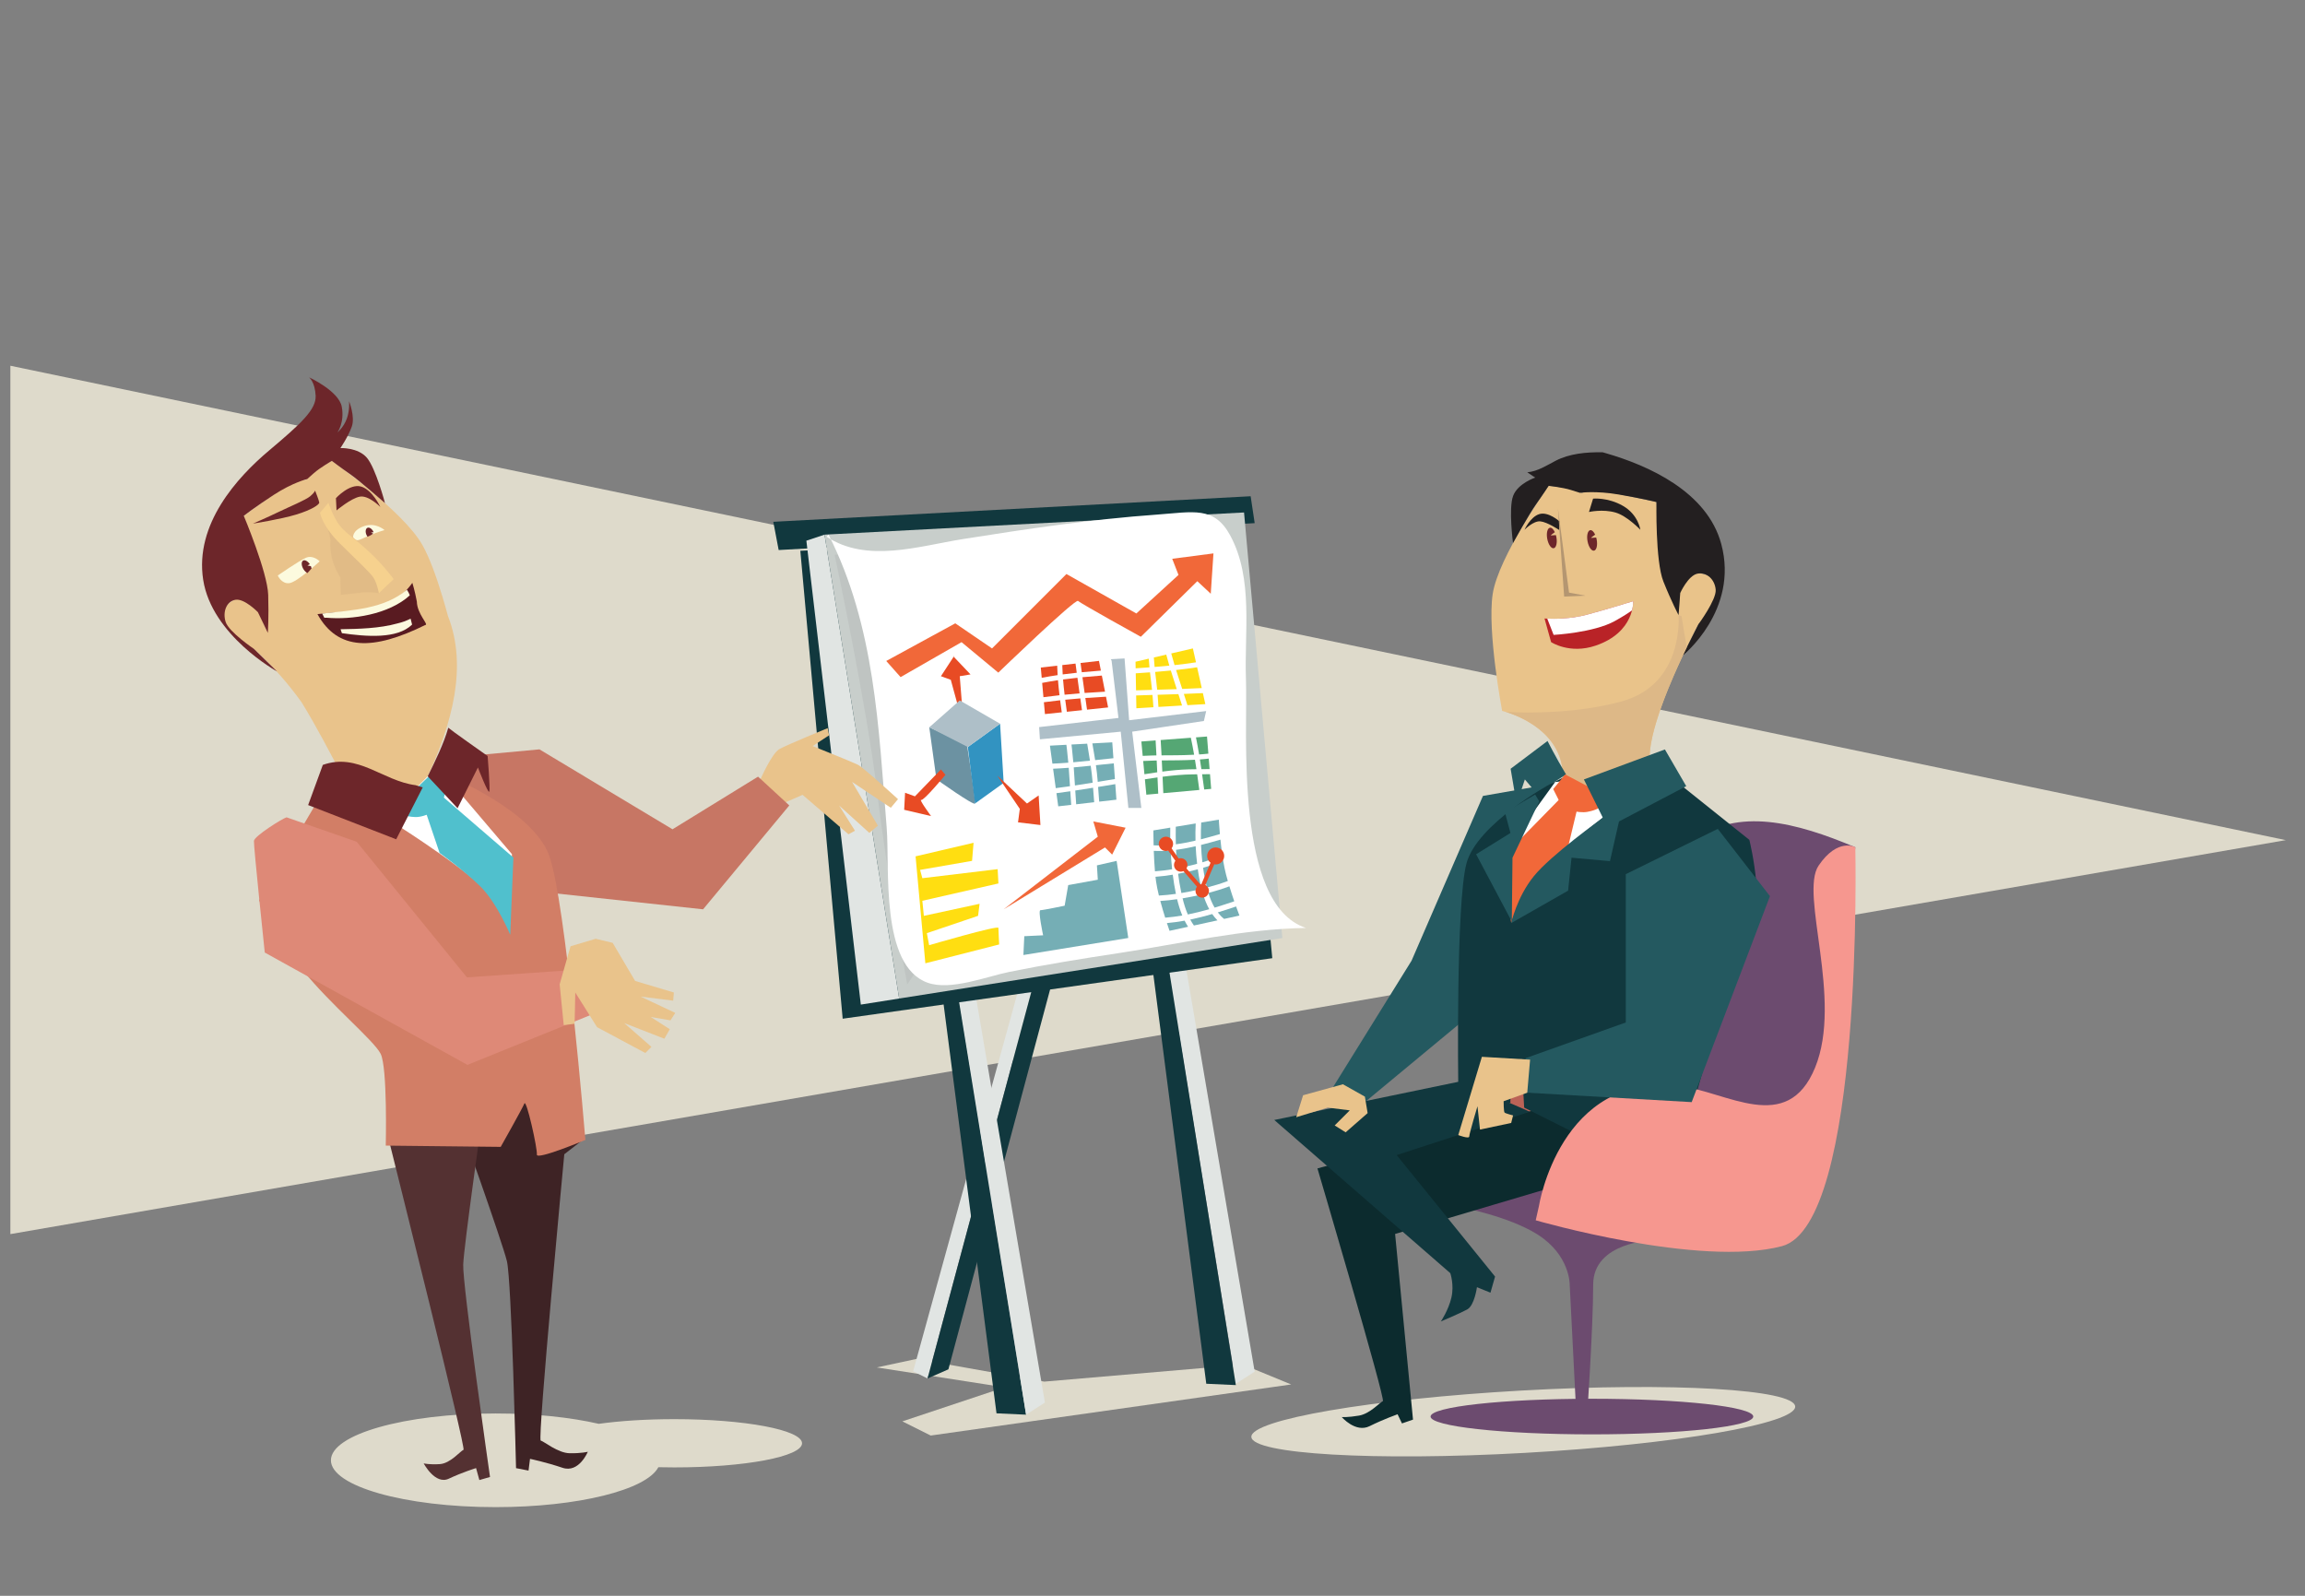 <?xml version="1.0" encoding="utf-8"?>
<!-- Generator: Adobe Illustrator 16.0.0, SVG Export Plug-In . SVG Version: 6.00 Build 0)  -->
<!DOCTYPE svg PUBLIC "-//W3C//DTD SVG 1.1//EN" "http://www.w3.org/Graphics/SVG/1.1/DTD/svg11.dtd">
<svg version="1.1" id="Layer_1" xmlns="http://www.w3.org/2000/svg" xmlns:xlink="http://www.w3.org/1999/xlink" x="0px" y="0px"
	 width="650px" height="450px" viewBox="0 0 650 450" enable-background="new 0 0 650 450" xml:space="preserve">
<rect x="0" y="0" width="650" height="450" fill="#808080" stroke="none"/>
<g>
	<polygon fill="#DEDACB" points="2.923,103.136 2.923,348.009 644.584,236.91 	"/>
	
		<ellipse transform="matrix(-0.998 0.056 -0.056 -0.998 880.511 776.804)" fill="#DEDACB" cx="429.371" cy="400.739" rx="76.832" ry="8.804"/>
	<path fill="#DEDACB" d="M190.159,400.191c-7.976,0-15.345,0.487-21.313,1.315c-7.962-1.824-18.086-2.919-29.11-2.919
		c-25.637,0-46.419,5.911-46.419,13.205S114.1,425,139.736,425c23.311,0,42.606-4.888,45.917-11.259
		c1.476,0.036,2.98,0.055,4.506,0.055c19.891,0,36.016-3.046,36.016-6.805C226.175,403.235,210.05,400.191,190.159,400.191z"/>
	<polygon fill="#DEDACB" points="350.497,384.805 294.474,389.606 258.458,383.203 247.252,385.604 283.268,391.207 
		254.456,400.812 262.459,404.812 364.104,390.406 	"/>
	<ellipse fill="#6C4B6F" cx="448.915" cy="399.459" rx="45.5" ry="5.021"/>
	<polygon fill="#E1E5E3" points="288.378,274.796 257.504,386.683 261.558,388.722 291.605,276.802 	"/>
	<polygon fill="#11383E" points="296.54,277.466 267.447,386.14 261.558,388.722 291.605,276.802 	"/>
	<polygon fill="#11383E" points="261.292,246.113 281.01,398.547 289.352,398.928 264.705,245.732 	"/>
	<polygon fill="#E1E5E3" points="289.352,398.928 294.66,395.514 275.322,281.758 270.393,282.137 	"/>
	<polygon fill="#E1E5E3" points="348.506,390.204 353.814,386.793 334.475,273.035 329.547,273.416 	"/>
	<polygon fill="#11383E" points="320.446,237.771 340.163,390.204 348.506,390.587 323.858,237.391 	"/>
	<polygon fill="#11383E" points="218.064,147.143 219.58,155.107 353.814,147.523 352.678,139.938 	"/>
	<g>
		<polygon fill="#11383E" points="225.688,155.316 347.402,149.628 358.777,270.204 237.631,287.27 		"/>
		<polygon fill="#E1E5E3" points="227.394,152.472 242.75,283.287 253.557,281.578 232.513,150.766 		"/>
		<polygon fill="#C8CECB" points="232.513,150.766 350.814,144.511 361.621,264.52 253.557,281.578 		"/>
		<path fill="#BFC4C2" d="M235.357,156.453c0,0,9.1,42.658,11.944,66.545c2.843,23.887,8.532,54.602,8.532,54.602
			s18.768-27.302,17.632-32.42c-1.14-5.121-13.651-58.015-14.789-62.563c-1.137-4.549-8.532-23.888-10.238-25.594
			C246.731,155.316,235.357,156.453,235.357,156.453z"/>
		<path fill="#FFFFFF" d="M233.082,151.335c11.382,7.522,25.965,2.673,38.38,0.691c18.13-2.893,36.436-5.603,54.759-6.91
			c10.26-0.734,16.199-2.491,20.732,5.945c6.553,12.194,3.912,27.326,4.4,40.454c0.533,14.361-3.4,63.491,16.92,70.159
			c-17.771,0.27-35.244,4.438-52.756,7.09c-10.363,1.568-20.679,3.23-30.954,5.317c-6.349,1.29-16.472,5.344-22.958,3.046
			c-13.467-4.773-10.658-32.406-11.559-43.656c-2.278-28.443-3.326-56.886-16.397-82.705"/>
	</g>
	<path fill="#F16839" d="M249.917,186.391l4.045,4.55l17.19-9.859l10.364,8.595c0,0,21.741-20.981,22.499-20.224
		c0.759,0.759,17.696,10.112,17.696,10.112l15.926-15.674l3.791,3.54l0.76-11.376l-11.629,1.516l1.77,4.552l-11.881,10.87
		l-19.717-11.124l-20.982,20.982l-10.365-7.077L249.917,186.391z"/>
	<path fill="#6C92A2" d="M264.074,219.758c0,0,10.618,7.583,10.871,6.828c0.252-0.76-2.276-16.687-2.276-16.687l-10.617-4.801
		L264.074,219.758z"/>
	<polygon fill="#3293C1" points="282.021,204.085 283.033,220.77 274.944,226.586 272.922,210.658 	"/>
	<path fill="#E84B24" d="M265.337,216.98l-7.331,7.583l-2.781-1.012l-0.253,4.805l7.584,1.769c0,0-3.539-4.802-2.781-4.55
		c0.758,0.253,6.825-7.077,6.825-7.077L265.337,216.98z"/>
	<polygon fill="#E84B24" points="281.263,218.747 287.583,228.102 287.078,231.893 293.396,232.652 292.892,224.309 
		289.605,226.586 	"/>
	<path fill="#E84B24" d="M269.129,184.873l-3.792,5.814l2.781,1.012c0,0,3.539,13.145,3.539,12.385
		c0-0.757-1.011-13.397-1.011-13.397l3.035-0.504l-4.804-5.056"/>
	<polygon fill="#AEBFC8" points="270.646,197.513 262.051,205.098 272.922,210.658 282.021,204.085 	"/>
	<g>
		<polyline fill="#AEBFC8" points="313.249,185.891 317.122,185.677 318.412,203.1 340.137,200.516 339.491,203.314 
			319.272,206.326 321.853,227.834 318.196,227.834 316.045,206.326 293.246,208.477 293.031,205.036 315.401,202.455 
			313.465,186.322 		"/>
		<g>
			<path fill="#E84B24" d="M305.053,189.564c1.796-0.175,3.591-0.324,5.39-0.456l-0.539-2.742l-5.194,0.594
				C304.825,187.829,304.937,188.696,305.053,189.564z"/>
			<path fill="#E84B24" d="M303.294,187.122l-3.734,0.426c0.023,0.879,0.061,1.756,0.115,2.632c1.318-0.176,2.639-0.326,3.962-0.466
				C303.52,188.85,303.408,187.985,303.294,187.122z"/>
			<path fill="#E84B24" d="M298.123,187.713l-4.623,0.527l0.259,2.893c1.491-0.286,2.988-0.533,4.487-0.752
				C298.188,189.494,298.146,188.604,298.123,187.713z"/>
			<path fill="#E84B24" d="M303.829,191.123c-1.352,0.145-2.705,0.301-4.052,0.485c0.114,1.435,0.264,2.865,0.436,4.293
				c1.408-0.141,2.817-0.264,4.225-0.376C304.231,194.057,304.03,192.59,303.829,191.123z"/>
			<path fill="#E84B24" d="M305.859,195.411c1.915-0.143,3.832-0.262,5.749-0.365l-0.89-4.542c-1.827,0.135-3.65,0.287-5.472,0.466
				C305.448,192.451,305.651,193.932,305.859,195.411z"/>
			<path fill="#E84B24" d="M298.345,191.812c-1.49,0.224-2.978,0.472-4.459,0.761l0.359,4.03c1.509-0.206,3.02-0.387,4.532-0.552
				C298.61,194.639,298.46,193.226,298.345,191.812z"/>
			<path fill="#E84B24" d="M304.642,196.943c-1.419,0.112-2.839,0.235-4.254,0.376c0.146,1.132,0.303,2.264,0.463,3.397l4.266-0.45
				C304.956,199.158,304.798,198.05,304.642,196.943z"/>
			<path fill="#E84B24" d="M306.537,200.116l5.944-0.624l-0.593-3.024c-1.943,0.1-3.885,0.22-5.824,0.362
				C306.22,197.926,306.377,199.021,306.537,200.116z"/>
			<path fill="#E84B24" d="M298.952,197.469c-1.527,0.165-3.055,0.35-4.58,0.558l0.299,3.338l4.744-0.498
				C299.254,199.734,299.098,198.601,298.952,197.469z"/>
		</g>
		<g>
			<path fill="#75AEB5" d="M308.832,214.351c1.716-0.182,3.431-0.366,5.146-0.54l-0.324-4.478l-5.613,0.299
				C308.314,211.204,308.587,212.776,308.832,214.351z"/>
			<path fill="#75AEB5" d="M306.585,209.71l-4.436,0.237c0.045,0.368,0.092,0.736,0.136,1.104c0.151,1.299,0.275,2.6,0.385,3.902
				c1.566-0.135,3.131-0.292,4.694-0.454C307.12,212.903,306.853,211.307,306.585,209.71z"/>
			<path fill="#75AEB5" d="M300.847,211.053c-0.042-0.345-0.087-0.688-0.131-1.03l-4.638,0.247l0.694,5.072
				c1.499-0.059,2.993-0.156,4.488-0.269C301.142,213.73,301.009,212.391,300.847,211.053z"/>
			<path fill="#75AEB5" d="M307.577,215.933c-1.596,0.164-3.192,0.321-4.789,0.458c0.128,1.701,0.235,3.401,0.34,5.103
				c1.668-0.251,3.332-0.514,4.998-0.783C307.99,219.111,307.802,217.52,307.577,215.933z"/>
			<path fill="#75AEB5" d="M309.53,220.123c0.008,0.119,0.017,0.237,0.025,0.356c1.616-0.266,3.232-0.531,4.848-0.797l-0.32-4.425
				c-1.681,0.168-3.361,0.348-5.042,0.523C309.245,217.224,309.419,218.671,309.53,220.123z"/>
			<path fill="#75AEB5" d="M301.379,216.507c-1.469,0.114-2.939,0.206-4.41,0.267l0.75,5.478c1.34-0.171,2.676-0.357,4.013-0.552
				C301.622,219.968,301.513,218.237,301.379,216.507z"/>
			<path fill="#75AEB5" d="M309.97,226.059l4.855-0.555l-0.317-4.386c-1.617,0.265-3.231,0.532-4.849,0.794
				C309.758,223.294,309.855,224.677,309.97,226.059z"/>
			<path fill="#75AEB5" d="M308.239,222.141c-1.672,0.267-3.346,0.529-5.021,0.78c0.082,1.294,0.166,2.587,0.262,3.88l5.075-0.58
				C308.439,224.861,308.338,223.5,308.239,222.141z"/>
			<path fill="#75AEB5" d="M301.82,223.13c-1.3,0.187-2.603,0.369-3.908,0.537l0.509,3.711l3.655-0.419
				C301.983,225.686,301.9,224.407,301.82,223.13z"/>
		</g>
		<g>
			<path fill="#FFDE11" d="M331.221,187.555c2.02-0.219,4.034-0.473,6.043-0.785l-0.877-3.918l-6.101,1.414
				C330.58,185.368,330.891,186.463,331.221,187.555z"/>
			<path fill="#FFDE11" d="M328.879,184.592l-3.5,0.811c0.051,0.893,0.127,1.782,0.217,2.672c1.385-0.11,2.768-0.236,4.151-0.374
				C329.441,186.669,329.15,185.633,328.879,184.592z"/>
			<path fill="#FFDE11" d="M323.948,185.735l-3.733,0.866l0.033,1.858c1.3-0.085,2.601-0.174,3.899-0.271
				C324.066,187.372,323.998,186.554,323.948,185.735z"/>
			<path fill="#FFDE11" d="M324.296,189.592c-1.34,0.099-2.681,0.19-4.022,0.278l0.086,4.806c0.864-0.028,1.727-0.058,2.591-0.084
				c0.638-0.019,1.275-0.036,1.914-0.055C324.693,192.888,324.48,191.242,324.296,189.592z"/>
			<path fill="#FFDE11" d="M330.164,189.085c-1.471,0.146-2.941,0.28-4.417,0.397c0.19,1.668,0.407,3.338,0.569,5.012
				c1.842-0.052,3.684-0.104,5.522-0.166C331.27,192.585,330.701,190.839,330.164,189.085z"/>
			<path fill="#FFDE11" d="M333.374,194.274c1.81-0.067,3.618-0.14,5.425-0.238c0.03-0.002,0.061-0.003,0.092-0.004l-1.313-5.865
				c-1.974,0.305-3.95,0.558-5.933,0.772C332.201,190.723,332.787,192.498,333.374,194.274z"/>
			<path fill="#FFDE11" d="M334.855,198.856l5.045-0.303l-0.694-3.103c-1.79,0.087-3.58,0.16-5.37,0.229
				C334.184,196.736,334.523,197.796,334.855,198.856z"/>
			<path fill="#FFDE11" d="M332.299,195.734c-1.951,0.069-3.904,0.13-5.857,0.189c0.015,0.209,0.031,0.416,0.045,0.625
				c0.061,0.933,0.125,1.866,0.188,2.802l6.658-0.402C332.995,197.876,332.648,196.806,332.299,195.734z"/>
			<path fill="#FFDE11" d="M325.047,196.549c-0.015-0.193-0.032-0.387-0.048-0.582c-0.226,0.007-0.45,0.016-0.674,0.021
				c-1.313,0.04-2.626,0.082-3.939,0.125l0.064,3.613l4.811-0.291C325.191,198.472,325.122,197.51,325.047,196.549z"/>
		</g>
		<g>
			<path fill="#55A774" d="M326.088,212.574c-0.064-1.26-0.135-2.52-0.209-3.78l-4.022,0.304l0.379,4.052
				c0.88-0.044,1.759-0.083,2.641-0.106c0.41-0.009,0.822-0.015,1.23-0.022C326.102,212.874,326.096,212.723,326.088,212.574z"/>
			<path fill="#55A774" d="M338.139,212.749c0.861-0.05,1.741-0.118,2.615-0.231l-0.383-4.825l-3.117,0.238
				C337.579,209.53,337.87,211.139,338.139,212.749z"/>
			<path fill="#55A774" d="M335.814,208.039l-8.51,0.646c0.065,1.074,0.131,2.146,0.186,3.22c0.02,0.368,0.035,0.733,0.055,1.101
				c2.803-0.022,5.604-0.001,8.4-0.143c0.258-0.013,0.523-0.025,0.789-0.038C336.459,211.223,336.158,209.628,335.814,208.039z"/>
			<path fill="#55A774" d="M339.583,222.633l1.96-0.176l-0.329-4.147c-0.741,0.01-1.483,0.015-2.226,0.022
				C339.193,219.765,339.391,221.198,339.583,222.633z"/>
			<path fill="#55A774" d="M337.598,218.348c-0.425,0.004-0.852,0.007-1.274,0.014c-2.827,0.045-5.66,0.305-8.482,0.667
				c0.072,1.547,0.14,3.094,0.206,4.639l10.155-0.911C338.006,221.287,337.807,219.817,337.598,218.348z"/>
			<path fill="#55A774" d="M326.409,219.222c-1.186,0.165-2.372,0.345-3.555,0.533l0.409,4.342l3.352-0.299
				C326.547,222.271,326.48,220.747,326.409,219.222z"/>
			<path fill="#55A774" d="M336.973,214.242c-3.117,0.18-6.236,0.167-9.356,0.196c0.052,1.05,0.104,2.096,0.153,3.145
				c2.504-0.328,5.012-0.571,7.508-0.637c0.703-0.017,1.406-0.025,2.111-0.036C337.257,216.021,337.117,215.13,336.973,214.242z"/>
			<path fill="#55A774" d="M338.781,216.893c0.773-0.006,1.546-0.012,2.316-0.018l-0.234-2.954c-0.84,0.106-1.682,0.175-2.497,0.233
				C338.509,215.065,338.648,215.979,338.781,216.893z"/>
			<path fill="#55A774" d="M326.18,214.458c-0.195,0.002-0.386,0.005-0.58,0.01c-1.077,0.021-2.154,0.066-3.228,0.123l0.35,3.738
				c1.204-0.193,2.411-0.378,3.618-0.551C326.287,216.67,326.234,215.564,326.18,214.458z"/>
		</g>
	</g>
	<path fill="#75AEB5" d="M288.594,269.307l0.253-5.309l5.309-0.252c0,0-1.517-7.08-0.759-7.08c0.759,0,6.827-1.264,6.827-1.264
		l1.011-5.812l8.342-1.518l-0.252-4.045l5.561-1.264l3.286,21.739L288.594,269.307z"/>
	<polygon fill="#F16839" points="283.033,256.414 311.599,238.973 313.62,240.994 317.413,233.41 308.311,231.641 309.577,235.938 	
		"/>
	<g>
		<path fill="#75AEB5" d="M338.646,236.68c1.807-0.457,3.599-0.962,5.359-1.477c-0.215-2.383-0.304-4.068-0.304-4.068l-4.968,0.816
			C338.652,233.521,338.623,235.1,338.646,236.68z"/>
		<path fill="#75AEB5" d="M337.178,232.207l-5.613,0.924c-0.029,1.646-0.027,3.299,0.019,4.954c1.853-0.242,3.702-0.608,5.539-1.036
			C337.082,235.434,337.102,233.818,337.178,232.207z"/>
		<path fill="#75AEB5" d="M330.01,233.387l-4.76,0.781c0,0,0,1.773,0.065,4.211c1.574,0.079,3.154,0.029,4.736-0.117
			C329.998,236.637,329.986,235.012,330.01,233.387z"/>
		<path fill="#75AEB5" d="M339.068,243.16c1.918-0.559,3.858-1.235,5.595-2.197c-0.205-1.439-0.374-2.873-0.506-4.188
			c-1.798,0.52-3.628,1.031-5.472,1.492C338.75,239.904,338.877,241.539,339.068,243.16z"/>
		<path fill="#75AEB5" d="M337.172,238.63c-1.834,0.422-3.681,0.779-5.529,1.017c0.076,1.746,0.2,3.488,0.39,5.224
			c1.477-0.281,2.94-0.61,4.386-0.986c0.383-0.101,0.771-0.202,1.165-0.309C337.389,241.934,337.248,240.283,337.172,238.63z"/>
		<path fill="#75AEB5" d="M330.119,239.816c-1.59,0.146-3.18,0.195-4.756,0.117c0.064,1.838,0.168,3.881,0.329,5.771
			c1.619-0.114,3.233-0.312,4.84-0.574C330.339,243.365,330.206,241.592,330.119,239.816z"/>
		<path fill="#75AEB5" d="M331.104,249.385c-0.146-0.906-0.271-1.816-0.39-2.726c-1.616,0.264-3.241,0.467-4.872,0.587
			c0.051,0.461,0.104,0.912,0.166,1.332c0.171,1.197,0.457,2.564,0.799,3.961c1.604-0.082,3.201-0.247,4.793-0.473
			C331.412,251.154,331.248,250.255,331.104,249.385z"/>
		<path fill="#75AEB5" d="M339.482,246.121c0.223,1.309,0.49,2.729,0.85,4.158c1.994-0.518,3.982-1.106,5.908-1.848
			c-0.178-0.623-0.352-1.25-0.516-1.877c-0.314-1.205-0.586-2.576-0.816-3.988c-1.781,0.92-3.727,1.597-5.637,2.149
			C339.339,245.186,339.402,245.654,339.482,246.121z"/>
		<path fill="#75AEB5" d="M338.064,246.991c-0.104-0.618-0.196-1.239-0.285-1.863c-0.146,0.039-0.297,0.08-0.441,0.119
			c-1.688,0.438-3.396,0.826-5.12,1.147c0.113,0.861,0.237,1.722,0.384,2.578c0.16,0.926,0.334,1.887,0.539,2.858
			c1.76-0.294,3.508-0.651,5.232-1.065c0.154-0.035,0.307-0.074,0.458-0.111C338.512,249.402,338.264,248.159,338.064,246.991z"/>
		<path fill="#75AEB5" d="M342.514,255.948c1.86-0.56,3.709-1.162,5.543-1.789c-0.43-1.244-0.906-2.693-1.373-4.229
			c-1.935,0.742-3.93,1.342-5.931,1.854C341.199,253.243,341.768,254.668,342.514,255.948z"/>
		<path fill="#75AEB5" d="M339.251,252.156c-0.342,0.078-0.685,0.16-1.024,0.234c-1.568,0.353-3.152,0.67-4.746,0.936
			c0.379,1.547,0.852,3.091,1.479,4.546c2.027-0.406,4.042-0.912,6.041-1.479C340.271,255.066,339.703,253.621,339.251,252.156z"/>
		<path fill="#75AEB5" d="M331.936,253.568c-1.574,0.227-3.152,0.399-4.735,0.496c0.448,1.677,0.942,3.326,1.379,4.715
			c1.614-0.127,3.22-0.34,4.819-0.614C332.785,256.682,332.311,255.123,331.936,253.568z"/>
		<path fill="#75AEB5" d="M345.199,259.125l4.318-0.941c0,0-0.39-0.992-0.951-2.564c-1.707,0.583-3.428,1.146-5.158,1.673
			C343.932,257.977,344.523,258.598,345.199,259.125z"/>
		<path fill="#75AEB5" d="M341.84,257.757c-2.047,0.591-4.109,1.124-6.189,1.554c0.312,0.582,0.652,1.141,1.029,1.672l6.637-1.445
			C342.771,258.995,342.283,258.396,341.84,257.757z"/>
		<path fill="#75AEB5" d="M334.055,259.622c-1.654,0.3-3.316,0.532-4.99,0.679c0.436,1.33,0.736,2.18,0.736,2.18l5.232-1.14
			C334.678,260.791,334.354,260.217,334.055,259.622z"/>
	</g>
	<circle fill="#E84B24" cx="328.789" cy="237.959" r="2.021"/>
	<circle fill="#E84B24" cx="332.959" cy="243.901" r="1.896"/>
	<circle fill="#E84B24" cx="339.025" cy="251.233" r="1.896"/>
	<circle fill="#E84B24" cx="342.818" cy="241.372" r="2.401"/>
	<g>
		<polygon fill="#E84B24" points="338.996,251.712 332.494,244.229 328.323,238.287 329.254,237.633 333.408,243.549 
			338.667,249.598 342.295,241.148 343.341,241.598 		"/>
	</g>
	<path fill="#E9C38A" d="M436.713,137.001c0,0-14.223,19.986-15.79,30.566c-1.564,10.578,2.674,32.905,2.674,32.905
		s17.432,4.016,17.137,18.915c-0.042,2.124,0.6,9.774,7.617,5.05c11.28-7.597-3.479,3.067,1.279,0.684
		c4.762-2.374,7.774-4.495,7.774-4.495s8.272,0.725,7.803-5.895c-0.834-11.632,13.755-38.712,13.755-38.712s4.932-4.264,5.111-8.679
		c0.178-4.408-2.631-5.497-5.163-5.712c-2.531-0.221-5.267,5.521-5.267,5.521l-0.239,5.559c0,0-4.658-8.857-5.187-14.66
		c-0.522-5.802-1.104-16.478-1.104-16.478s-11.799-2.569-15.29-3.087c-3.491-0.524-5.703,0.527-5.703,0.527
		s-1.462-0.662-3.849-1.217C439.896,137.233,436.713,137.001,436.713,137.001z"/>
	<path fill="#231F20" d="M439.705,149.465l0.022-2.479c0,0-3.158-2.821-5.694-2c-2.528,0.821-4.135,4.413-4.135,4.413
		s2.509-2.588,4.489-2.38C436.37,147.232,439.705,149.465,439.705,149.465z"/>
	<path fill="#231F20" d="M448.082,144.376l1.162-3.77c0,0,4.158-0.399,8.397,2.027c4.383,2.505,4.93,6.758,4.93,6.758
		s-3.729-3.912-6.987-4.855C451.955,143.486,448.082,144.376,448.082,144.376z"/>
	<path fill="#231F20" d="M452.934,127.828c-0.328-0.093-0.655-0.185-0.976-0.281c-4.679-0.098-9.442,0.39-13.284,2.389
		c-2.464,1.277-5.013,2.983-7.986,3.246c1.247,0.889,2.254,1.489,2.254,1.489s-4.947,1.644-6.257,5.188
		c-1.309,3.546-0.021,13.268-0.021,13.268s4.637-8.384,6.465-10.907c1.828-2.525,3.584-5.221,3.584-5.221s3.938,0.432,6.376,1.201
		c2.435,0.77,2.435,0.77,2.435,0.77s4.382-0.645,11.004,0.486c6.622,1.132,10.589,2.113,10.589,2.113s-0.351,16.648,1.95,22.404
		c2.302,5.759,4.283,9.49,4.283,9.49l0.466-6.237c0,0,2.2-4.905,4.853-5.456c2.656-0.553,4.947,1.709,5.149,4.557
		c0.199,2.845-4.854,9.69-4.854,9.69l-4.423,8.826c0,0,15.882-12.726,10.848-31.438
		C481.401,138.584,464.707,131.236,452.934,127.828z"/>
	<path fill="#B92327" d="M435.547,174.406c0,0,6.016,0.525,11.958-1.066c5.425-1.446,13.049-3.807,13.049-3.807
		s0.484,8.764-10.597,12.528c-7.327,2.49-12.552-0.995-12.552-0.995L435.547,174.406z"/>
	<path fill="#FFFFFF" d="M438.114,179.034l-1.793-4.582c1.798,0.081,6.506,0.139,11.184-1.111
		c5.425-1.446,13.049-3.807,13.049-3.807s0.058,1.05-0.325,2.578c-1.009,0.734-2.538,1.729-4.87,3.021
		C449.373,178.441,438.114,179.034,438.114,179.034z"/>
	<path fill="#DDB887" d="M424.63,200.758c6.704,0.35,20.139,0.456,32.713-2.987c17.672-4.837,16.007-24.307,16.007-24.307
		l0.862,0.333c0,0,0.77,5.08,1.452,8.73c-4.25,8.759-11.033,24.167-10.457,32.203c0.471,6.619-7.803,5.895-7.803,5.895
		s-0.952,0.669-2.628,1.677c-1.265,0.271-2.527,0.551-3.708,0.829c1.718-1.444,3.044-2.535-1.203,0.29
		c-0.253,0.062-0.504,0.123-0.744,0.184c-2.634,0.67-5.681-0.418-8.187-1.777c-0.179-0.976-0.213-1.892-0.202-2.441
		C440.984,206.694,428.371,201.9,424.63,200.758z"/>
	<path fill="#6D262A" d="M437.365,150.995c-0.175-0.012,0.513-0.517,1.094-0.923c-0.385-0.832-0.913-1.342-1.393-1.254
		c-0.71,0.133-1.047,1.534-0.749,3.129c0.298,1.594,1.114,2.78,1.826,2.648c0.712-0.133,1.048-1.534,0.748-3.128
		c-0.036-0.198-0.081-0.389-0.133-0.573C438.226,150.945,437.537,151.005,437.365,150.995z"/>
	<path fill="#6D262A" d="M448.727,151.684c-0.174-0.009,0.516-0.517,1.097-0.921c-0.386-0.833-0.914-1.344-1.394-1.255
		c-0.711,0.132-1.047,1.533-0.749,3.128c0.298,1.595,1.115,2.781,1.825,2.648c0.712-0.134,1.048-1.534,0.749-3.13
		c-0.035-0.197-0.082-0.388-0.132-0.572C449.588,151.635,448.9,151.694,448.727,151.684z"/>
	<polyline fill="#B49671" points="439.324,143.355 439.354,143.778 441.083,168.233 447.086,167.979 442.458,167.113 	"/>
	<polyline fill="#245960" points="433.68,221.732 418.191,224.441 398.056,270.904 375.212,307.691 384.893,310.79 414.319,286.395 
		423.226,274.395 433.68,222.506 	"/>
	<path fill="#6C4B6F" d="M466.015,349.739c0,0-16.745,0.464-16.745,12.515c0,12.049-1.778,38.082-1.778,38.082l-2.913-0.076
		l-1.942-38.237c0,0-0.014-8.048-8.816-13.75c-4.531-2.936-13.429-6.645-28.962-9.192l49.994,3.013L466.015,349.739z"/>
	<path fill="#245960" d="M436.391,208.953c0,0,2.322,4.599,5.229,9.439c-4.453,2.905-8.325,5.275-8.325,5.275l-3.291-3.872
		l-2.322,6.971l-1.693-9.984L436.391,208.953z"/>
	<path fill="#BB6357" d="M477.84,237.508c0,0,13.31,94.606-17.521,104.574c-20.95,6.773-63.812-7.129-63.812-7.129l0.904-3.563
		c0,0,5.432-35.643,36.204-32.079c12.366,1.435,29.424,13.103,36.664-5.164c7.241-18.27-6.895-46.28-1.15-53.344
		C472.713,236.396,477.84,237.508,477.84,237.508z"/>
	<path fill="#6C4B6F" d="M467.981,329.524c-0.246,1.411-42.886-14.827-64.079-12.943c-13.641,1.213-7.396,18.372-7.396,18.372
		l42.146,10.104L467.981,329.524z"/>
	<path fill="#6C4B6F" d="M523.188,238.921c-16.759-7.062-33.023-11.297-45.842-1.884c-4.132,5.464,11.339,70.602-8.872,102.138
		c-3.099,4.833-71.062-7.688-71.062-7.688l-0.821,4c0,0,29.001,7.45,39.846,9.335c10.845,1.882,40.911,4.706,47.812,1.41
		s27.604-6.118,28.589-19.299c0.986-13.178,8.873-28.711,7.887-42.358C519.738,270.927,523.188,238.921,523.188,238.921z"/>
	<path fill="#0C2B2E" d="M444.133,310.017c1.146-0.098,5.424,21.298,5.424,21.298l-56.145,16.647l5.049,52.36l-3.111,1.074
		l-1.24-2.588c0,0-3.967,1.411-7.905,3.362c-3.944,1.954-7.833-2.566-7.833-2.566s1.722,0.124,4.857-0.413
		c3.133-0.536,5.887-3.733,6.734-4.078c0.85-0.339-18.451-65.63-18.451-65.63S443.579,310.062,444.133,310.017z"/>
	<path fill="#11383E" d="M408.978,359.02l-49.641-43.195l52.274-10.842c0,0,19.313,8.21,19.746,8.521l-37.5,12.219l27.744,34.257
		l-1.297,4.546l-3.813-1.55c0,0-0.676,5.149-2.743,6.276c-2.071,1.126-7.436,3.39-7.436,3.39s2.173-3.208,2.985-6.769
		C410.117,362.312,408.978,359.02,408.978,359.02z"/>
	<path fill="#11383E" d="M437.229,221.039c0,0-20.611,11.22-23.663,22.346c-3.055,11.131-2.344,62.759-2.344,62.759
		s15.076,6.012,14.716,4.646c-0.361-1.361,3.097-12.39,3.097-12.39l0.773,13.94l21.685,10.841c0,0,23.34-4.279,24.781-7.744
		c1.445-3.467,10.009-38.459,16.263-47.629c6.259-9.166,0.773-30.977,0.773-30.977l-22.282-17.824l-27.036,7.027l-2.372-7.16
		L437.229,221.039z"/>
	<path fill="#FFFFFF" d="M452.075,230.512c0,0-18.917,14.699-21.867,19.967c-2.946,5.266-3.755,8.955-4.096,8.148
		c-0.346-0.805-2.806-17.035-2.806-17.035l15.239-21.077l4.604-0.536l3.614,2.347l4.106,0.768L452.075,230.512z"/>
	<path fill="#F16839" d="M448.636,222.217l-7.261-3.825l-3.382,4.123l2.697,5.338c0,0,4.136,1.604,6.938,1.086
		c2.805-0.515,3.711-1.428,3.711-1.428L448.636,222.217z"/>
	<path fill="#F16839" d="M445.321,225.793l-3.001,12.512c0,0-5.782,4.949-9.697,9.463c-3.916,4.512-6.452,12.527-6.452,12.527
		l-3.146-17.848l18.761-19.142L445.321,225.793z"/>
	<path fill="#F6978F" d="M523.188,238.921c0,0,2.466,106.371-20.701,112.489c-23.167,6.12-69.42-7.295-69.42-7.295l0.902-4.001
		c0,0,5.916-37.653,39.436-33.89c13.47,1.514,30.56,14.121,38.447-5.177c7.886-19.297-4.436-48.948,0.984-56.95
		C518.259,236.098,523.188,238.921,523.188,238.921z"/>
	<path fill="#245960" d="M452.075,230.512c-0.584,0.514-14.715,10.58-19.556,16.584c-4.841,6-6.35,13.199-6.35,13.199l16.028-9.136
		l0.968-9.293l10.842,0.967l2.903-12.774L452.075,230.512z"/>
	<polygon fill="#245960" points="434.068,225.992 426.517,241.866 426.324,259.872 416.257,240.898 425.938,234.896 
		424.389,229.089 432.906,224.057 	"/>
	<polygon fill="#245960" points="475.513,221.694 469.495,211.337 446.651,219.795 453.349,233.324 	"/>
	<polygon fill="#245960" points="484.404,233.734 499.118,252.709 477.047,310.79 429.808,308.079 430.194,298.398 458.461,288.33 
		458.461,246.514 	"/>
	<path fill="#E9C38B" d="M417.885,298.012l-6.663,22.071c0,0,3.099,1.187,3.099,0.387s2.322-8.518,2.322-8.518l0.71,6.58
		l8.795-1.866l0.532-2.131c0,0-2.133-0.532-2.397-0.8c-0.268-0.267-0.268-3.198-0.268-3.198l6.662-2.398l0.801-9.328
		L417.885,298.012z"/>
	<polygon fill="#E9C38B" points="384.893,309.24 385.665,313.888 379.471,319.307 376.373,317.37 380.632,313.113 374.438,312.338 
		365.529,315.048 367.466,308.853 378.695,305.756 	"/>
	<path fill="#E9C38B" d="M214.385,219.893c0,0,3.237-7.485,5.462-8.7c2.228-1.216,13.556-5.869,13.556-5.869l0.404,2.024
		l-4.653,3.034c0,0,11.129,4.453,12.748,5.263c1.619,0.807,11.329,9.712,11.329,9.712l-2.021,2.426l-10.925-7.283l7.283,12.341
		l-2.428,2.022l-8.497-7.688l4.451,7.08l-1.821,1.013l-12.948-11.128l-6.476,2.833L214.385,219.893z"/>
	<path fill="#C77664" d="M134.268,212.966c-0.83,0.823-5.286,8.502-4.904,9.808c0.384,1.306,13.248,27.639,13.248,27.639
		l55.653,6.006l24.313-29.295l-8.808-8.117l-24.126,14.845l-37.519-22.538L134.268,212.966z"/>
	<path fill="#3E2325" d="M152.484,406.228c-0.976-0.246,6.644-80.739,6.644-80.739l4.634-3.595
		c-0.729-2.028-1.471-4.051-2.233-6.063c-1.419-3.757-3.013-7.517-4.187-11.37c-6.411,2.328-28.101,11.068-28.101,11.068
		s12.382,34.649,13.705,40.104c1.322,5.454,2.576,58.375,2.576,58.375l3.522,0.688l0.418-3.308c0,0,4.501,0.938,9.158,2.515
		c4.655,1.576,7.142-4.519,7.142-4.519s-1.718,0.468-5.085,0.419C157.309,409.757,153.459,406.478,152.484,406.228z"/>
	<path fill="#543132" d="M130.627,356.539c0.254-5.651,5.381-41.73,5.381-41.73s-5.369-2.075-11.441-4.391
		c-0.546,0.51-1.093,1.02-1.637,1.534c-4.896,4.609-9.898,4.021-13.28,9.482c2.255,9.131,21.828,87.125,21.058,87.402
		c-0.824,0.297-3.679,3.833-6.655,4.03c-2.976,0.203-4.576-0.204-4.576-0.204s3.229,6.142,7.089,4.315
		c3.854-1.822,7.686-2.987,7.686-2.987l0.928,3.373l3.004-0.865C138.184,416.5,130.374,362.189,130.627,356.539z"/>
	<path fill="#E9C38B" d="M93.586,129.975c0,0,20.112,14.098,25.542,23.73c2.04,3.612,3.996,9.117,5.648,14.584
		c0.549,1.822,1.065,3.638,1.538,5.383c5.646,14.424,1.057,30.48-5.702,45.246c-1.607,1.979-1.199,3.584-1.888,5.399
		c-0.691,1.815-2.479,3.842-8.493,6.652c-12.031,5.616-11.537-3.816-16.613-4.376c-2.541-0.282-1.706-2.05-0.232-3.746
		c1.469-1.701,3.577-3.326,3.577-3.326c-4.004-7.34-7.444-14.223-11.951-21.533c-0.844-1.16-1.7-2.301-2.567-3.408
		c-3.472-4.422-7.092-8.211-10.839-11.598c0,0-5.954-2.32-7.809-6.512c-1.85-4.188,0.189-6.254,2.319-7.384
		c2.137-1.137,6.732,3.41,6.732,3.41l2.338,5.27c0,0,0.682-10.236-1.087-16.027c-1.765-5.782-5.356-16.292-5.356-16.292
		s9.334-6.768,12.189-8.543c2.854-1.778,5.193-1.569,5.193-1.569s1.026-1.164,2.896-2.568
		C90.89,131.359,93.586,129.975,93.586,129.975z"/>
	<path fill="#6D262A" d="M88.85,138.333c0,0,1.131,2.82,1.177,3.379c0.053,0.551-2.053,2.037-6.524,3.396
		c-4.474,1.355-12.173,2.541-12.173,2.541s4.131-1.771,7.201-3.267c3.08-1.493,7.737-3.399,8.98-4.471
		C88.756,138.843,88.85,138.333,88.85,138.333z"/>
	<path opacity="0.5" fill="#DBB482" enable-background="new    " d="M95.976,162.827l0.124,4.925c0,0,4.133-0.454,6.273-0.682
		c2.142-0.224,4.475,0.212,4.475,0.212s0.378-5.314-5.843-10.31c-3.437-2.764-10.039-11.618-10.039-11.618s2.281,5.499,2.216,7.112
		c-0.088,1.874,0.021,3.979,0.857,6.397C94.881,161.309,95.976,162.827,95.976,162.827z"/>
	<path fill="#591B21" d="M116.284,164.354c-6.117,8.829-17.588,7.684-26.764,8.829c5.736,10.325,15.676,10.33,30.396,3.065
		c1.146,0-2.294-3.057-2.37-6.624C116.991,166.632,116.284,164.354,116.284,164.354z"/>
	<path fill="#6D262A" d="M78.131,189.344c0,0-18.383-10.117-20.831-25.832c-2.445-15.708,9.585-28.907,18.581-36.474
		c8.994-7.571,13.301-11.547,13.131-15.438c-0.175-3.899-1.855-5.201-1.855-5.201s8.394,3.861,9.219,8.296
		c0.835,4.426-1.213,7.228-1.213,7.228s1.754-1.418,2.645-3.885c0.885-2.465,0.632-4.899,0.632-4.899s1.752,4.314,0.765,7.152
		c-0.983,2.821-3.209,6.06-3.209,6.06s4.956-0.212,7.463,2.733c2.504,2.941,5.108,12.787,5.108,12.787s-7.267-6.398-9.843-8.168
		c-2.566-1.77-5.137-3.729-5.137-3.729s-3.278,1.848-5.116,3.481c-1.832,1.629-1.832,1.629-1.832,1.629s-4.086,0.971-9.442,4.468
		c-5.354,3.5-8.451,5.894-8.451,5.894s6.694,15.926,6.888,22.318c0.198,6.393-0.102,10.712-0.102,10.712l-2.802-5.845
		c0,0-3.807-3.932-6.337-3.497c-2.537,0.434-3.671,3.45-2.751,6.267c0.912,2.817,7.966,7.58,7.966,7.58L78.131,189.344z"/>
	<path fill="#FCFADE" d="M92.007,174.19c7.236,0.649,17.664-0.915,23.555-6.305c-0.17-0.483-0.421-1.005-0.807-1.584
		c-6.55,5.459-15.177,5.725-23.901,6.725c0.189,0.403,0.396,0.796,0.607,1.188C91.629,174.187,91.809,174.175,92.007,174.19z"/>
	<path fill="#FCFADE" d="M115.785,174.454c-1.151,0.598-2.399,1.042-3.722,1.351c-5.072,1.423-10.982,1.548-16.028,1.636
		c0.126,0.369,0.248,0.737,0.378,1.106c6.882,0.981,15.592,1.708,19.797-2.422C116.071,175.565,115.932,175.01,115.785,174.454z"/>
	<path fill="#FCFADE" d="M90.151,158.281c0,0-1.867-1.902-3.913-0.98c-2.048,0.928-7.908,4.982-7.908,4.982s1.015,2.399,3.224,2.171
		C83.761,164.214,90.151,158.281,90.151,158.281z"/>
	<path fill="#FCFADE" d="M99.596,151.516c0,0-0.326-1.911,2.988-3.125c3.318-1.22,5.854,1.087,5.854,1.087s-2.791,0.797-4.773,1.726
		c-1.988,0.926-2.691,1.292-3.19,1.054C99.967,152.025,99.596,151.516,99.596,151.516z"/>
	<path fill="#6D262A" d="M85.387,158.145c0.481-0.401,1.358,0.032,1.978,0.954l-0.673,0.373l0.974,0.175
		c0.096,0.215,0.167,0.436,0.206,0.641c-0.407,0.451-0.799,0.894-1.169,1.31c-0.371-0.174-0.761-0.529-1.078-1.01
		C85.009,159.643,84.902,158.547,85.387,158.145z"/>
	<path fill="#6D262A" d="M105.356,150.065l-0.739,0.125l0.638,0.269c-0.607,0.46-1.151,0.737-1.621,0.894
		c-0.119-0.16-0.221-0.346-0.307-0.548c-0.376-0.897-0.229-1.787,0.335-1.979C104.215,148.625,104.971,149.18,105.356,150.065z"/>
	<path fill="#F6D18E" d="M106.848,167.282l4.165-3.974c0,0-2.834-3.907-6.753-7.556c-3.914-3.646-6.205-4.968-8.14-7.159
		c-1.941-2.189-3.521-6.787-3.521-6.787l-2.356,2.787c0,0,0.569,3.689,5.629,8.693c5.065,5.005,8.476,8.125,9.459,9.623
		C106.315,164.407,106.848,167.282,106.848,167.282z"/>
	<path fill="#6D262A" d="M94.9,143.926l-0.171-3.443c0,0,3.825-4.197,7.062-3.289c3.232,0.914,5.457,5.756,5.457,5.756
		s-3.309-3.366-5.789-2.898C98.971,140.521,94.9,143.926,94.9,143.926z"/>
	<path fill="#D27E66" d="M126.974,219.065c0,0,23.145,9.458,27.852,22.092c4.708,12.64,10.249,80.294,10.249,80.294
		s-13.88,5.813-13.685,4.128c0.196-1.688-2.962-15.784-3.517-14.404c-0.553,1.383-6.676,12.233-6.676,12.233l-32.417-0.352
		c0,0,0.529-22.078-1.455-25.922c-1.983-3.844-14.156-13.867-21.963-23.578c-7.807-9.709-12.296-19.69-12.296-19.69l18.172-30.87
		l29.315,3.275c0,0,0.915-2.081,1.831-4.158c0.913-2.079,1.83-4.157,1.83-4.157L126.974,219.065z"/>
	<path fill="#FFFFFF" d="M112.676,233.104c0,0,21.837,13.898,25.646,19.6c3.806,5.699,5.152,9.928,5.403,8.906
		c0.25-1.021,0.637-20.752,0.637-20.752l-18.844-22.166l-4.902,0.227l-3.476,3.463l-4.203,1.682L112.676,233.104z"/>
	<path fill="#50C0CD" d="M116.225,223.459c0,0,1.704-1.641,3.402-3.286c1.702-1.644,3.401-3.285,3.401-3.285l3.343,4.074
		l-2.111,6.849c0,0-4.12,2.676-7.131,2.59c-3.013-0.09-4.089-1.002-4.089-1.002L116.225,223.459z"/>
	<path fill="#50C0CD" d="M119.123,226.227l4.843,14.295c0,0,6.737,4.791,11.458,9.412c4.716,4.625,8.461,13.664,8.461,13.664
		l0.89-21.774l-22.275-19.21L119.123,226.227z"/>
	<path fill="#6D262A" d="M86.893,227.025c0,0,1.229-3.357,2.456-6.714c0.615-1.675,1.226-3.356,1.686-4.616
		c9.958-3.514,16.838,4.515,26.138,5.718c1.27,0.391,2.034,0.627,2.034,0.627l-7.482,14.633L86.893,227.025z"/>
	<path fill="#6D262A" d="M126.42,205.216c-1.343,4.671-3.636,9.261-5.805,13.702c0,0,0.525,0.561,1.32,1.409
		c2.366,2.528,7.099,7.588,7.099,7.588l5.736-11.492c0,0,2.977,7.771,3.227,6.75c0.249-1.02-0.486-9.977-0.486-9.977
		s-0.687-0.485-1.715-1.214c-1.032-0.73-2.407-1.703-3.779-2.676c-1.377-0.977-2.766-1.969-3.825-2.746
		C127.136,205.775,126.42,205.216,126.42,205.216z"/>
	<path fill="#DE8977" d="M80.808,230.479c-1.223,0.357-9.083,5.279-9.2,6.65c-0.116,1.373,3.054,31.48,3.054,31.48l57.154,31.679
		l37.819-15.315l-6.161-11.562l-31.8,2.203l-31.088-38.247L80.808,230.479z"/>
	<polygon fill="#E9C38B" points="167.981,264.729 160.887,266.839 157.819,277.576 158.971,289.079 162.038,288.695 
		162.229,279.877 168.364,289.654 181.977,296.939 183.702,295.214 176.034,288.503 187.345,292.913 188.877,290.229 
		183.511,286.777 189.071,287.736 190.414,285.627 180.635,281.025 189.837,282.178 190.029,279.877 179.101,276.617 
		172.775,265.88 	"/>
	<path fill="#FFDE11" d="M258.187,241.48l16.354-3.822l-0.425,5.097l-14.654,2.55l0.636,2.336l21.239-2.549l0.213,4.035
		l-21.452,4.887l0.426,4.245l15.716-3.397l-0.425,3.397l-14.442,4.886l0.637,3.396c0,0,19.54-5.732,19.54-4.883
		s0.212,4.671,0.212,4.671l-20.814,5.312L258.187,241.48z"/>
</g>
</svg>
